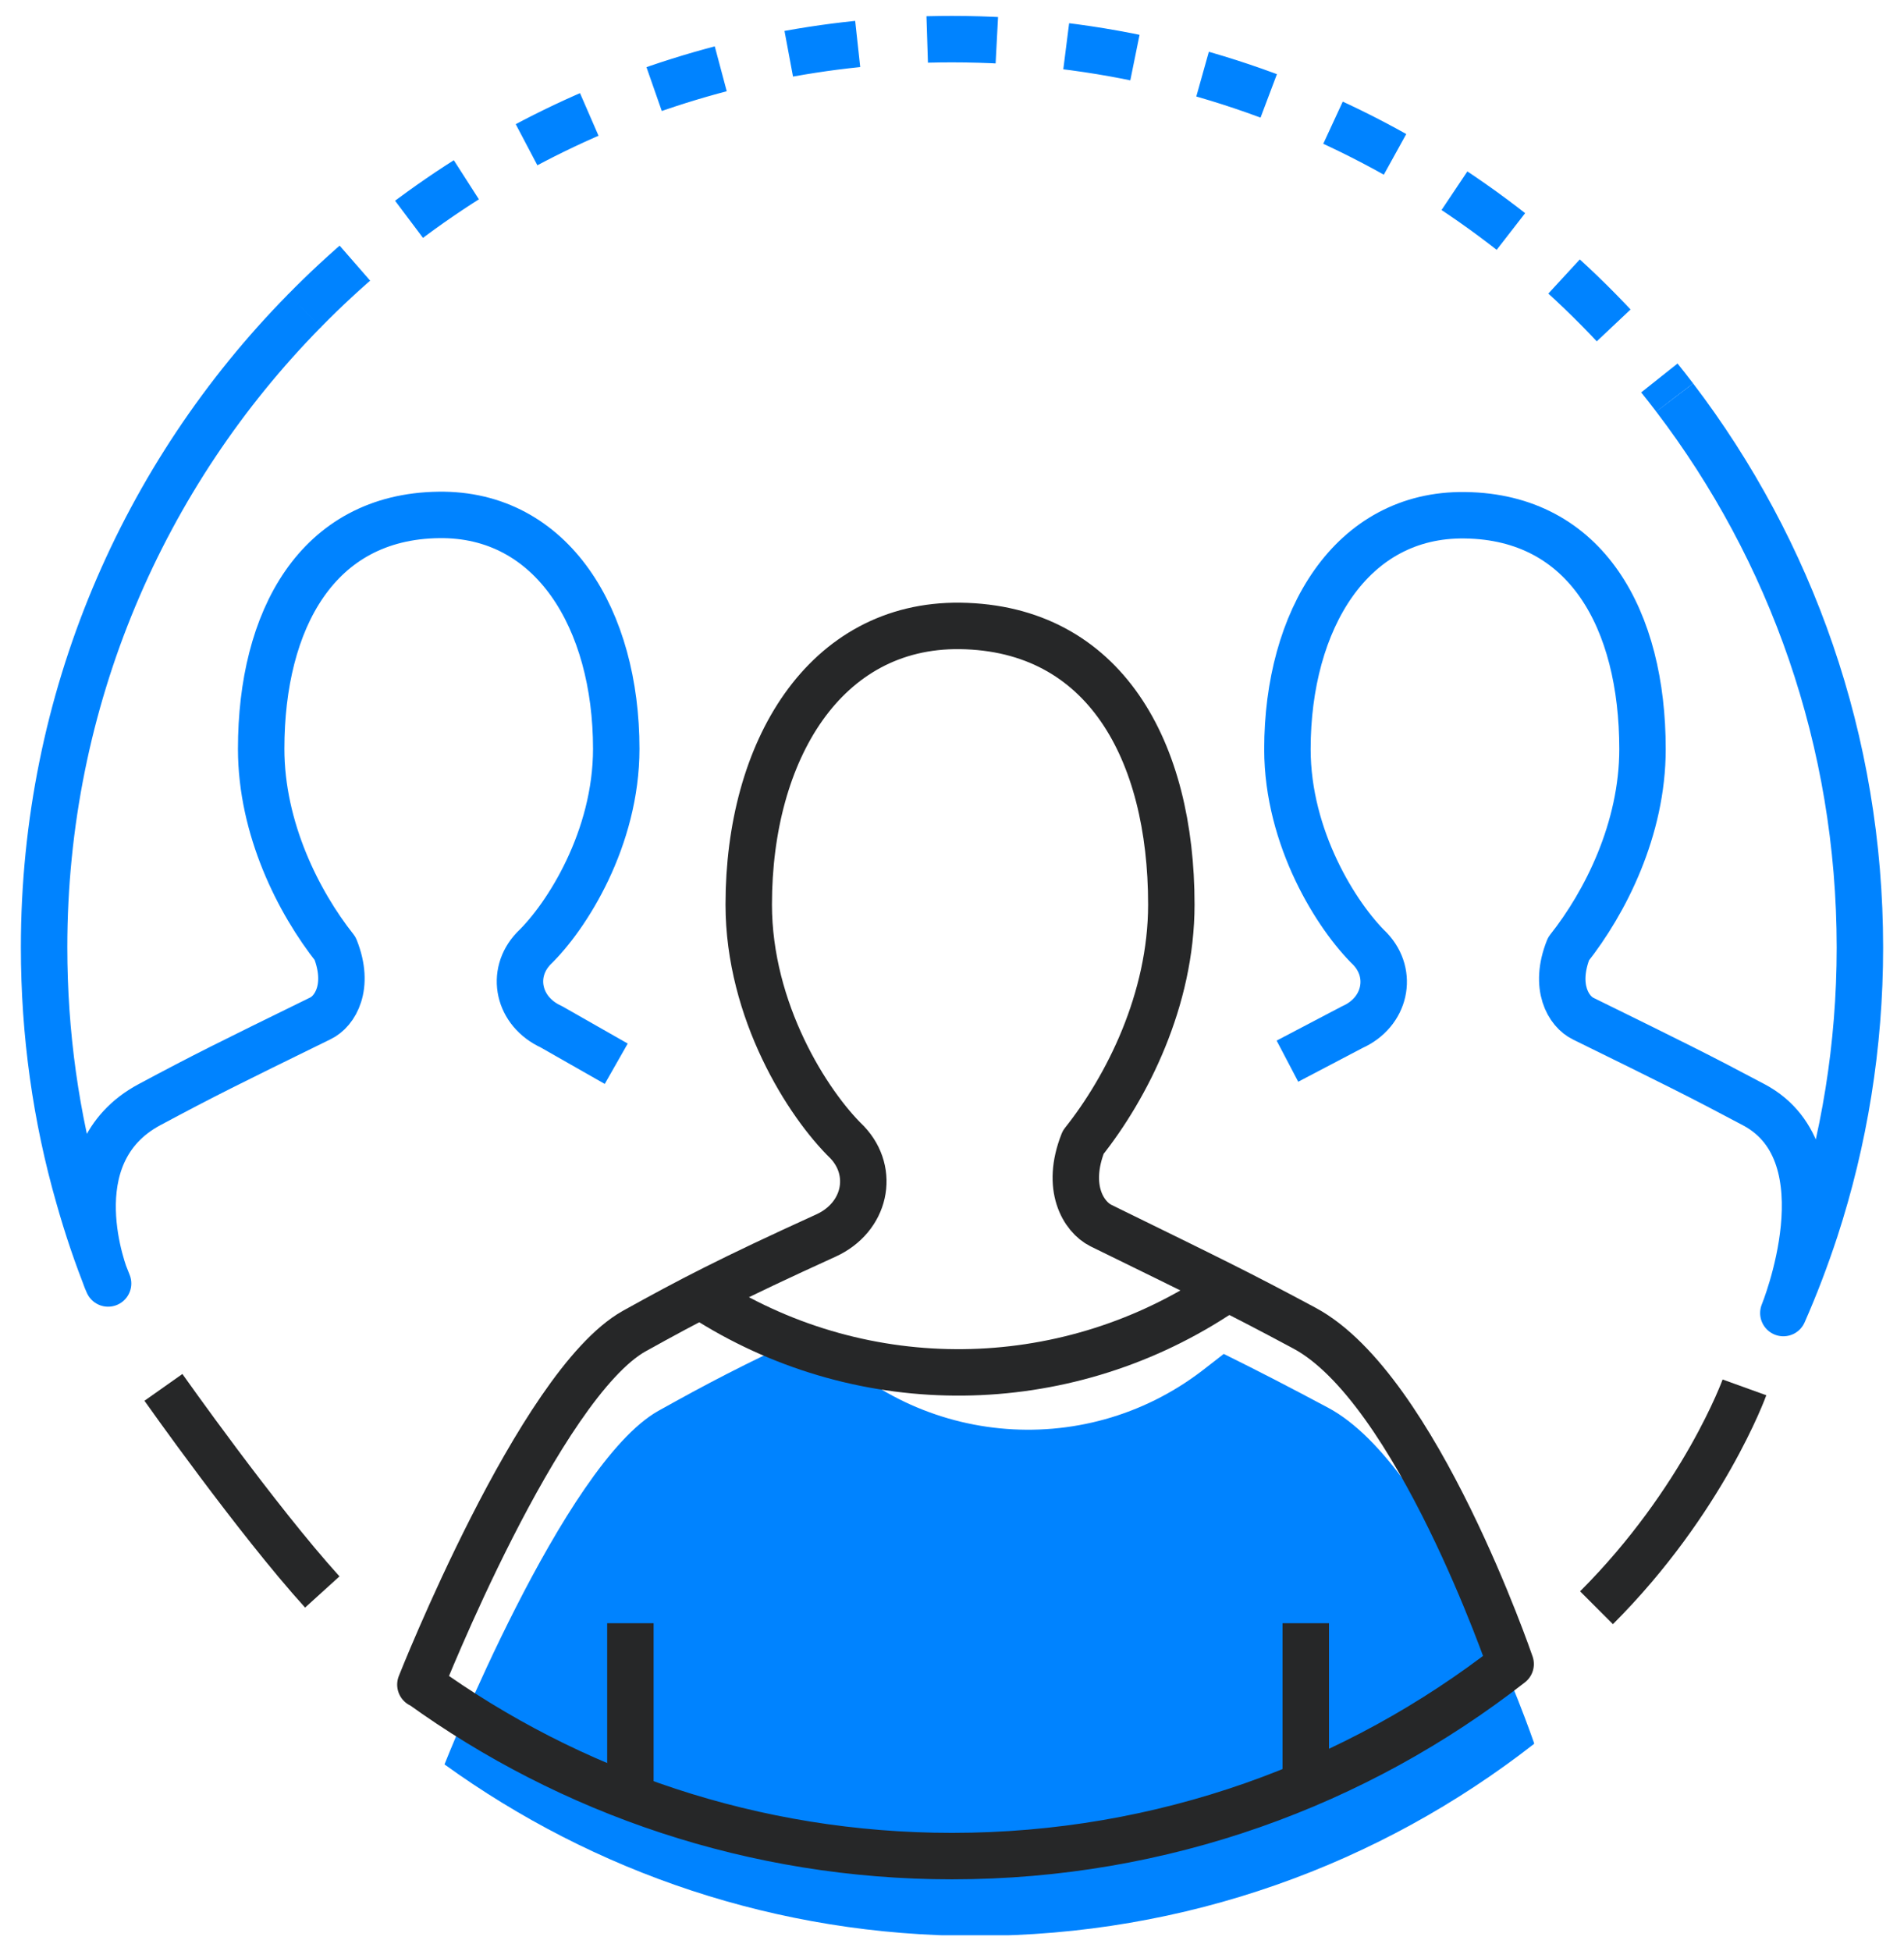 <svg width="82" height="84" viewBox="0 0 82 84" fill="none" xmlns="http://www.w3.org/2000/svg">
<g clip-path="url(#clip0_2016_1542)">
<path d="M66.07 75.053C66.07 75.053 62.012 63.169 57.191 60.606C55.474 59.692 54.352 59.11 52.704 58.293L51.776 59.014C46.623 62.961 39.296 62.241 35.002 57.365C31.955 58.778 30.418 59.595 28.354 60.745C24.254 63.044 19.143 75.967 19.143 75.967C25.57 80.607 33.465 83.35 42.011 83.35C51.083 83.35 59.435 80.261 66.07 75.081V75.053Z" fill="#0083FF"/>
<path d="M72.123 17.115C77.137 23.694 80.101 31.894 80.101 40.8C80.101 45.038 79.422 49.124 78.176 52.947C77.774 54.166 77.317 55.371 76.804 56.534C76.804 56.534 79.588 49.734 75.544 47.573C73.148 46.299 72.164 45.814 68.189 43.861C67.552 43.556 66.901 42.49 67.552 40.855C69.131 38.861 70.738 35.703 70.738 32.254C70.738 26.686 68.328 22.253 63.092 22.184C58.189 22.115 55.446 26.7 55.446 32.254C55.446 36.104 57.579 39.47 59.006 40.855C60.031 41.935 59.671 43.584 58.244 44.221L55.446 45.689" stroke="#0083FF" stroke-width="2" stroke-linejoin="round"/>
<path d="M13.104 13.389C20.196 6.159 30.072 1.685 41 1.685C53.701 1.685 64.99 7.738 72.123 17.115" stroke="#0083FF" stroke-width="2" stroke-linejoin="round" stroke-dasharray="3 3"/>
<path d="M26.54 45.8L23.742 44.207C22.315 43.556 21.955 41.922 22.98 40.841C24.421 39.456 26.54 36.09 26.54 32.24C26.54 26.672 23.797 22.101 18.894 22.17C13.658 22.24 11.248 26.686 11.248 32.24C11.248 35.675 12.855 38.847 14.434 40.841C15.085 42.476 14.434 43.542 13.797 43.847C9.808 45.8 8.824 46.285 6.442 47.559C2.398 49.72 4.572 55.066 4.572 55.066L4.655 55.26C4.17 54.055 3.755 52.822 3.395 51.548C2.411 48.127 1.899 44.512 1.899 40.786C1.899 30.107 6.179 20.425 13.118 13.375" stroke="#0083FF" stroke-width="2" stroke-linejoin="round"/>
<path d="M18.132 72.532C24.559 77.172 32.468 79.915 41 79.915C50.072 79.915 58.424 76.826 65.059 71.646C65.059 71.646 61.001 59.762 56.181 57.185C53.341 55.662 52.164 55.094 47.413 52.767C46.665 52.393 45.876 51.133 46.651 49.18C48.535 46.811 50.446 43.044 50.446 38.944C50.446 32.323 47.579 27.032 41.346 26.949C35.515 26.88 32.246 32.323 32.246 38.944C32.246 43.528 34.781 47.531 36.485 49.18C37.703 50.468 37.274 52.421 35.571 53.196C31.401 55.094 29.712 55.98 27.315 57.31C23.215 59.609 18.105 72.532 18.105 72.532H18.132Z" stroke="#262728" stroke-width="2" stroke-linejoin="round"/>
<path d="M52.482 55.731L52.344 55.814C45.737 60.094 37.26 60.191 30.57 56.036" stroke="#262728" stroke-width="2" stroke-linejoin="round"/>
<path d="M27.149 76.812V69.887" stroke="#262728" stroke-width="2" stroke-linejoin="round"/>
<path d="M56.236 76.812V69.887" stroke="#262728" stroke-width="2" stroke-linejoin="round"/>
<path d="M75.129 59.734C75.129 59.734 73.37 64.609 68.757 69.222" stroke="#262728" stroke-width="2" stroke-linejoin="round"/>
<path d="M7.038 59.734C7.038 59.734 11.054 65.427 13.88 68.543" stroke="#262728" stroke-width="2" stroke-linejoin="round"/>
</g>
<defs>
<clipPath id="clip0_2016_1542">
<rect width="81" height="83.022" fill="white" transform="translate(0.5 0.3)"/>
</clipPath>
</defs>
</svg>
